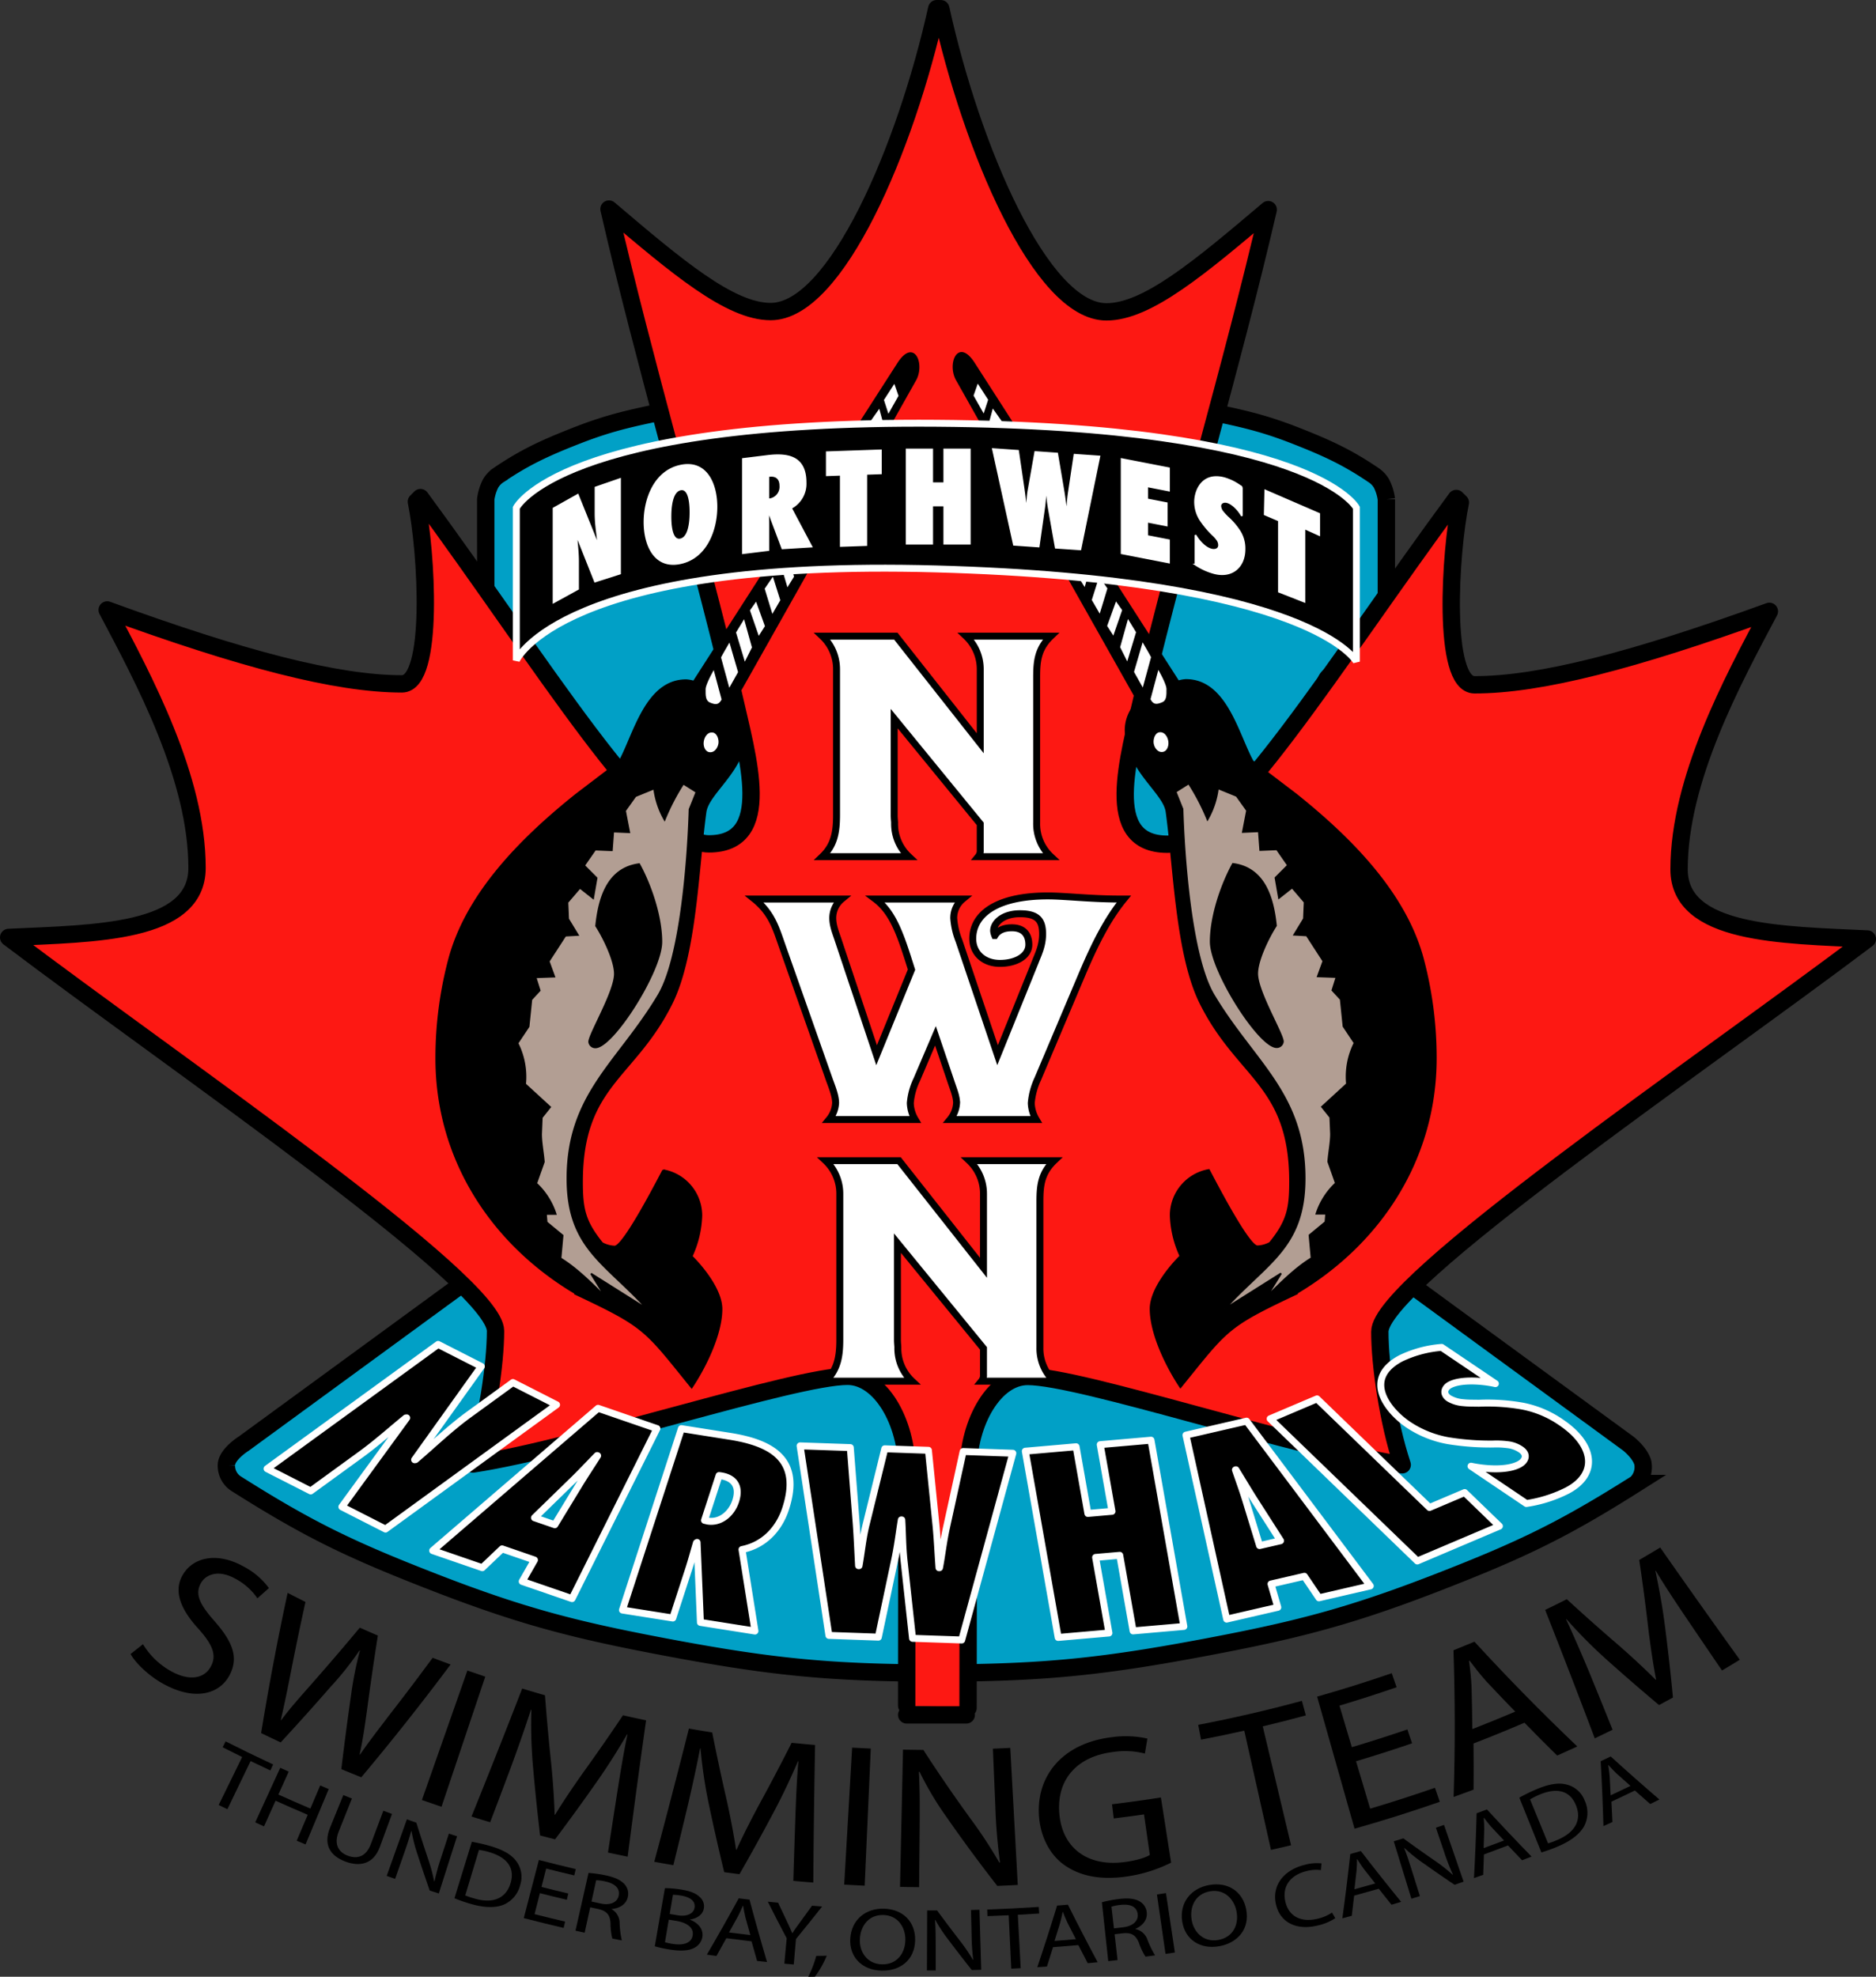 <svg xmlns="http://www.w3.org/2000/svg" viewBox="0 0 540.711 569.625">
  <rect x="0" y="0" width="540.711" height="569.625" fill="#333333" stroke="none"/>
  <defs>
    <style>
      .cls-1 {
        fill: #01a0c6;
      }

      .cls-1, .cls-2, .cls-3, .cls-4, .cls-6, .cls-7, .cls-8 {
        stroke: #000;
      }

      .cls-1, .cls-10, .cls-4, .cls-6, .cls-7, .cls-8, .cls-9 {
        stroke-miterlimit: 3.864;
      }

      .cls-1, .cls-2, .cls-3 {
        stroke-width: 5px;
      }

      .cls-1, .cls-10, .cls-2, .cls-4, .cls-5, .cls-6, .cls-7, .cls-8, .cls-9 {
        fill-rule: evenodd;
      }

      .cls-2 {
        fill: #fd1813;
      }

      .cls-2, .cls-3 {
        stroke-linecap: round;
      }

      .cls-2, .cls-3, .cls-5 {
        stroke-linejoin: round;
      }

      .cls-3 {
        fill: none;
      }

      .cls-10, .cls-4, .cls-8 {
        fill: #fff;
      }

      .cls-4, .cls-5, .cls-9 {
        stroke-width: 2px;
      }

      .cls-10, .cls-5, .cls-9 {
        stroke: #fff;
      }

      .cls-10, .cls-6, .cls-7, .cls-8 {
        stroke-width: 0.5px;
      }

      .cls-7 {
        fill: #b29e93;
      }
    </style>
  </defs>
  <title>NEW 2007 !NWLCOL [Converted]</title>
  <g id="Foreground">
    <g>
      <path class="cls-1" d="M289.415,141.026a18.035,18.035,0,0,0-7.595,1.765c-3.73,1.722-4.983,4.07-7.962,6.9A168.187,168.187,0,0,0,262,163c-20.17,2.5-29.972,1.544-48.652,5.5-10.913,2.312-17.212,3.44-27.6,7.5-9.12,3.564-15.034,6.3-22.412,11.313a7.306,7.306,0,0,0-2.46,2.562,14.1,14.1,0,0,0-1.374,4.5l.011,55.234s-.626,3.509,2.13,4.261c2.845.776,13.37-12.721,13.658-8.4,2.293-1.41,4.784,10.955,1.528,22.932-2.337,8.6-9.614,16.841-12.845,20.355-29.923,32.546-35.741,74.147-13.8,112.531,2.4,4.192,6.621,10.166,6.621,10.166.781,1.2,1.482,3.24.282,4.741a23.406,23.406,0,0,1-4.69,4.538L89.75,466.5s-5.024,3.128-5,6.25A6.138,6.138,0,0,0,87.5,478c20.8,13.161,32.641,18.926,57,28.395,25.974,10.1,41.454,13.991,68.848,19.109,29.243,5.463,46.2,7.058,75.946,7.107h0c29.747-.05,46.7-1.644,75.946-7.107,27.394-5.118,42.874-9.014,68.849-19.109,24.359-9.469,36.2-15.233,57-28.395A6.54,6.54,0,0,0,493,472c-.779-2.865-4.161-5.5-4.161-5.5l-62.647-45.76A23.427,23.427,0,0,1,421.5,416.2c-1.2-1.5-.5-3.542.281-4.741,0,0,4.225-5.974,6.621-10.166,21.941-38.384,16.123-79.985-13.8-112.531-3.23-3.514-10.508-11.759-12.845-20.355-3.256-11.977-.765-24.342,1.528-22.932.289-4.324,10.813,9.172,13.658,8.4,2.757-.752,2.131-4.261,2.131-4.261l.012-55.234a14.1,14.1,0,0,0-1.374-4.5,7.327,7.327,0,0,0-2.461-2.562c-7.378-5.008-13.294-7.744-22.411-11.313-10.387-4.066-16.689-5.185-27.6-7.5-18.678-3.962-28.482-3-48.651-5.5a168.2,168.2,0,0,0-11.859-13.308c-2.979-2.83-4.23-5.18-7.961-6.9A17.36,17.36,0,0,0,289.415,141.026Z" transform="translate(-19.5 -50.5)"/>
      <g>
        <path class="cls-2" d="M280.826,542l.057-67.751c0-14.156-7.652-27.141-17.092-27.154-15.337-.014-77.3,20.592-107.985,25.281,4.139-12.389,6.506-28.9,6.52-38.344.007-14.156-91.986-76.779-140.326-113.4,24.781-1.16,54.277-1.125,54.293-20.016.019-25.949-15.283-54.285-25.9-74.359,38.925,14.193,66.06,21.3,84.945,21.309,9.43.019,7.11-38.328,4.174-52.5l1.175-1.178c34.779,47.228,66.588,99.766,83.1,99.779,18.889.017,11.238-24.771,7.118-43.061-11.172-46.615-25.866-96.191-35.877-139.867,19.473,16.541,34.8,29.536,46.59,29.542C260.5,140.3,280.6,93.113,289.485,53l1.183.011c8.822,40.126,28.834,87.34,47.725,87.355,11.793.015,27.146-12.964,46.635-29.454C374.953,154.556,360.162,204.1,348.914,250.7c-4.139,18.281-11.83,43.066,7.045,43.075,16.519.011,48.428-52.47,83.277-99.638l1.176,1.175c-2.961,14.169-5.355,52.517,4.082,52.519,18.877.019,46.025-7.041,84.984-21.168-10.644,20.047-26.01,48.36-26.029,74.321-.019,18.876,29.486,18.9,54.262,20.1-48.408,36.541-140.5,98.992-140.506,113.156-.014,9.443,2.342,25.961,6.449,38.359-30.68-4.748-92.605-25.451-107.949-25.459-9.43-.01-17.118,12.959-17.121,27.125l-.065,68.4" transform="translate(-19.5 -50.5)"/>
        <line class="cls-3" x1="261.326" y1="494.167" x2="278.5" y2="494.167"/>
      </g>
      <path class="cls-4" d="M256.52,297.353h24.92a12.9,12.9,0,0,1-4.095-9.719c0-.45-.117-1.26-.117-2.25V257.574l24.8,30.329v7.56a2.633,2.633,0,0,1-.585,1.89h20.942a12.9,12.9,0,0,1-4.095-9.719V245.785c0-4.5.233-8.28,4.095-11.97H297.936a13.082,13.082,0,0,1,4.095,9.54v21.329L277.7,233.815H256.52a13.082,13.082,0,0,1,4.095,9.54v42.028C260.615,290.423,259.913,294.113,256.52,297.353Z" transform="translate(-19.5 -50.5)"/>
      <path class="cls-4" d="M258.472,373.107h24.8a9.845,9.845,0,0,1-1.4-4.769,19.307,19.307,0,0,1,1.872-6.75l5.382-12.6,4.329,12.78c.819,2.52,1.755,4.59,1.755,6.57a8.21,8.21,0,0,1-1.872,4.769h24.8a9.841,9.841,0,0,1-1.4-4.769,20.42,20.42,0,0,1,1.872-6.93l12.986-30.689c3.51-8.189,7.02-15.3,11.816-21.149h-1.17c-8.424,0-15.812-.9-20.726-.9-14.625,0-21.644,5.22-21.644,12.329,0,4.14,3.159,7.11,7.839,7.11,4.562,0,8.324-2.07,8.324-5.4,0-2.88-1.493-4.86-4.886-4.86-2.341,0-3.979.72-4.915,2.25a4.574,4.574,0,0,1-.351-1.35c0-2.34,2.691-4.95,7.6-4.95,5.148,0,6.524,1.98,6.524,5.85,0,3.42-1.286,5.85-2.105,8.009l-10.88,26.909L295.91,321.629a21.663,21.663,0,0,1-1.521-6.569,7.074,7.074,0,0,1,2.574-5.49H271.809c5.265,3.959,7.371,10.709,10.413,20.339L272.16,354.568l-11-32.939c-.7-2.16-1.638-4.32-1.638-6.569a7.074,7.074,0,0,1,2.574-5.49H236.945c4.914,3.959,6.2,8.37,7.838,13.049l13.806,39.148c.936,2.52,1.755,4.68,1.755,6.57A8.21,8.21,0,0,1,258.472,373.107Z" transform="translate(-19.5 -50.5)"/>
      <path class="cls-4" d="M257.458,448.5h24.92a12.9,12.9,0,0,1-4.095-9.72c0-.449-.117-1.26-.117-2.25V408.722l24.8,30.329v7.56a2.635,2.635,0,0,1-.585,1.89h20.942a12.905,12.905,0,0,1-4.095-9.72V396.932c0-4.5.233-8.28,4.095-11.97H298.874a13.082,13.082,0,0,1,4.095,9.54v21.329l-24.335-30.869H257.458a13.082,13.082,0,0,1,4.095,9.54V436.53C261.553,441.57,260.851,445.261,257.458,448.5Z" transform="translate(-19.5 -50.5)"/>
      <path class="cls-5" d="M96.479,473.724l12.575,6.407,14.449-10.5c4.642-3.372,8.641-6.991,12.962-10.527l.259-.029-18.688,25.631,12.575,6.408,49.3-35.816-12.575-6.407-12.553,9.12c-5.688,4.133-10.349,8.709-15.523,13.1l-.259.029,19.225-26.894-12.447-6.342Zm87.9,37.431,24.458-49-16.953-5.838-47.674,41.006,14.3,4.924,5.705-5.423,9.327,3.211-3.526,6.173Zm-10.827-23.3,10.111-9.846c2.748-2.633,5.339-5.4,7.951-8.076l.136.047c-1.863,2.938-3.841,5.912-5.637,8.874l-6.707,11.018ZM237.1,520.5l-3.736-23.483c6.481-1.306,10.709-6.031,12.579-11.786,4.483-13.8-3.448-18.846-16.037-20.839l-14.011-2.22-16.986,52.279,14.508,2.3,4.528-13.936c.833-2.565,1.525-5.153,2.288-7.73l.187-.116.963,23.044Zm-14.537-31.9,4.19-12.9c4.05.422,6.264,2.814,4.777,7.391-1.1,3.4-4.225,6.33-8.065,5.721Zm74.13,34.48,14.728-53.81-14.32-.5-4.766,21.736c-.944,4.219-1.379,8.382-2.047,11.745l-.144,0c-.3-3.974-.459-7.87-.831-11.846l-2.214-21.98-12.593-.44L269.164,489.7c-1,4-1.349,7.951-2.062,11.961l-.144,0c-.222-4.043-.377-8.011-.672-12.056l-1.711-21.963-14.464-.5,8.3,54.615,14.249.5,4.632-21.886c.954-4.361,1.364-8.166,1.985-11.891l.144.006c.242,3.755.192,7.571.677,11.983l2.42,22.132Zm64.023-3.9-9.465-53.672-14.634,1.28,3.39,19.219-6.958.609-3.39-19.22-14.634,1.28,9.466,53.672,14.634-1.28-3.842-21.782,6.958-.607,3.842,21.781Zm53.731-11.675L378.8,460.018l-17.471,4.033,11.729,53.012,14.733-3.4-1.95-6.718,9.612-2.22,4.2,6.2Zm-31.9-11.628L378.846,483.8c-.962-3.251-2.166-6.521-3.268-9.739l.141-.033c1.873,3.041,3.709,6.164,5.652,9.189l7.213,11.267Zm69.121-5.606L441.656,480.6,431.515,484.9,399.1,453.6l-13.521,5.739,42.429,40.972Zm7.766-6.516A38.737,38.737,0,0,0,471.261,480c9.028-4.8,7.687-13.221-1.779-19.6a29.219,29.219,0,0,0-11.209-4.724,57.482,57.482,0,0,0-12.578-.815c-1.308-.039-2.937.013-4.448-.163a9.491,9.491,0,0,1-4.111-1.238c-1.961-1.323-1.266-3.079.26-3.89,2.988-1.589,9.011-1.285,13.106-.363l-15.482-10.443a33.013,33.013,0,0,0-11.788,3.17c-11.062,5.881-3.806,15.071,2.145,19.084a30.235,30.235,0,0,0,11.531,4.634,75.563,75.563,0,0,0,12.911.963,24.671,24.671,0,0,1,4.123.173,8.441,8.441,0,0,1,3.857,1.375c2.23,1.5,1.346,3.361-.435,4.309-3.306,1.758-9.261,1.5-13.881.53Z" transform="translate(-19.5 -50.5)"/>
      <g>
        <path class="cls-6" d="M218.85,450.315c-13.6-16.8-13.2-17.4-33.6-27v-.2c-24.2-14.4-40-38.8-40-67.6a111.261,111.261,0,0,1,3.6-28.2c5-19.4,21.2-35.4,36.4-47.6,1-.8,12.4-9.4,12.8-9.8,4.2-7.6,7.6-23.4,19.2-23.4a8.516,8.516,0,0,1,2.2.4l59-91.8c4.6-7,7.4.6,4.8,5l-52.2,92.6a11.422,11.422,0,0,1,3.6,8c0,11.6-11,18-11.8,23.8-2.2,16-2.8,41.2-9.8,55.2-10.8,21.6-25.8,23.4-25.8,51.4,0,7.8.8,11.4,5.8,17.6a8.156,8.156,0,0,0,3.6,1c2.6,0,12.2-18.6,14-22a13.3,13.3,0,0,1,11,13,30.034,30.034,0,0,1-2.8,11.8c3.6,3.6,8.6,10,8.6,15.2C227.45,434.914,222.85,444.315,218.85,450.315Z" transform="translate(-19.5 -50.5)"/>
        <path class="cls-7" d="M206.05,427.715c-12.2-13.4-23-17.6-23-37.6,0-24.4,14.6-33.4,26.2-52.8,6.6-11,8.6-40.2,9-53.6l2-5-3.8-2.4a63.963,63.963,0,0,0-5.4,10.4,23.96,23.96,0,0,1-3-9l-5.4,2.2-3,4.2,1.2,6.2-4.6-.2-.4,5.4-4.8-.2-3.2,4.6,3.6,3.6-1,5.8-3.8-3-3.6,4.2.2,4.8,2.8,4.6-3.6.2-4.8,7.4,1.6,4.4-5.4.2,1.2,3.8-2.4,2.6-.8,7.8-3.2,4.8a21.557,21.557,0,0,1,2.2,11.8l7.2,6.6-2.4,3-.2,4.8c0,2.4.6,5.4.8,8l-2.2,6.2a20.712,20.712,0,0,1,5.6,8.8h-2.8l.2,2.4,4.6,3.8-.6,6.6c4.6,2.8,9,7.2,13,11.2l-4.2-6.8Z" transform="translate(-19.5 -50.5)"/>
        <path class="cls-6" d="M191.122,352.315a1.763,1.763,0,0,1-1.8-1.6c0-2.2,7.4-14.4,7.4-19.6,0-3.8-3.2-10.4-5.4-13.8.8-7.8,3.2-16.6,12.4-17.8,3.4,6.2,6.4,15.2,6.4,22.4C210.121,330.315,196.122,352.315,191.122,352.315Z" transform="translate(-19.5 -50.5)"/>
        <path class="cls-8" d="M224.25,267.517c1.6,0,2.6-1.8,2.6-3.2,0-1.2-.6-3-2.2-3s-2.6,1.8-2.6,3.4C222.05,265.917,222.65,267.517,224.25,267.517Zm-.127-14.3c1.376.545,2.625.875,3.625-1.125l-2.46-9.176c-2,3.6-2.665,5.376-2.665,6.176C222.623,250.89,222.532,252.584,224.123,253.215Zm5.5-3.875,2.875-5.125-2.674-9.18c-.8,1.4-2.174,3.682-2.774,4.882Zm4.5-7.5,2.375-4.75-2.448-8.773-2.677,4.4Zm4-7.545,2.125-3.33-2.75-7.625-2.125,3Zm3.922-6.271,2.626-4.536-2.321-7.37-2.727,3.973Zm4.328-7.683,2.25-3.625-2.173-8-2.327,4h0Zm3.75-6.5,2.25-4-2.124-6.922L248,206.84Zm4-6.625,2.75-5.125L255,195.715l-2.875,4.625Zm4.5-7.625,2.5-4.75-1.632-5.763-2.743,4.138Zm3.875-7.25,3.125-5.25-1.659-5.775-3.114,5.2Zm4.625-7.75,2.25-4.25-1.324-4.822-2.4,3.8Zm4-6.875,3.125-5.5-1.212-4.509-3.538,5.009Zm4.375-7.375,3.25-5.75-1.415-4.047L274,165.715Z" transform="translate(-19.5 -50.5)"/>
      </g>
      <g>
        <path class="cls-6" d="M359.731,450.245c13.6-16.8,13.2-17.4,33.6-27v-.2c24.2-14.4,40-38.8,40-67.6a111.239,111.239,0,0,0-3.6-28.2c-5-19.4-21.2-35.4-36.4-47.6-1-.8-12.4-9.4-12.8-9.8-4.2-7.6-7.6-23.4-19.2-23.4a8.526,8.526,0,0,0-2.2.4l-59-91.8c-4.6-7-7.4.6-4.8,5l52.2,92.6a11.423,11.423,0,0,0-3.6,8c0,11.6,11,18,11.8,23.8,2.2,16,2.8,41.2,9.8,55.2,10.8,21.6,25.8,23.4,25.8,51.4,0,7.8-.8,11.4-5.8,17.6a8.157,8.157,0,0,1-3.6,1c-2.6,0-12.2-18.6-14-22a13.3,13.3,0,0,0-11,13,30.022,30.022,0,0,0,2.8,11.8c-3.6,3.6-8.6,10-8.6,15.2C351.132,434.846,355.731,444.245,359.731,450.245Z" transform="translate(-19.5 -50.5)"/>
        <path class="cls-7" d="M372.531,427.646c12.2-13.4,23-17.6,23-37.6,0-24.4-14.6-33.4-26.2-52.8-6.6-11-8.6-40.2-9-53.6l-2-5,3.8-2.4a63.955,63.955,0,0,1,5.4,10.4,23.951,23.951,0,0,0,3-9l5.4,2.2,3,4.2-1.2,6.2,4.6-.2.4,5.4,4.8-.2,3.2,4.6-3.6,3.6,1,5.8,3.8-3,3.6,4.2-.2,4.8-2.8,4.6,3.6.2,4.8,7.4-1.6,4.4,5.4.2-1.2,3.8,2.4,2.6.8,7.8,3.2,4.8a21.563,21.563,0,0,0-2.2,11.8l-7.2,6.6,2.4,3,.2,4.8c0,2.4-.6,5.4-.8,8l2.2,6.2a20.718,20.718,0,0,0-5.6,8.8h2.8l-.2,2.4-4.6,3.8.6,6.6c-4.6,2.8-9,7.2-13,11.2l4.2-6.8Z" transform="translate(-19.5 -50.5)"/>
        <path class="cls-6" d="M387.46,352.246a1.763,1.763,0,0,0,1.8-1.6c0-2.2-7.4-14.4-7.4-19.6,0-3.8,3.2-10.4,5.4-13.8-.8-7.8-3.2-16.6-12.4-17.8-3.4,6.2-6.4,15.2-6.4,22.4C368.46,330.247,382.46,352.246,387.46,352.246Z" transform="translate(-19.5 -50.5)"/>
        <path class="cls-8" d="M354.331,267.448c-1.6,0-2.6-1.8-2.6-3.2,0-1.2.6-3,2.2-3s2.6,1.8,2.6,3.4C356.531,265.848,355.932,267.448,354.331,267.448Zm.128-14.3c-1.382.533-2.625.875-3.625-1.125l2.46-9.176c2,3.6,2.665,5.376,2.665,6.176C355.959,250.821,356.056,252.53,354.459,253.146Zm-5.5-3.875-2.875-5.125,2.673-9.18c.8,1.4,2.175,3.683,2.774,4.882Zm-4.5-7.5-2.375-4.75,2.447-8.772,2.678,4.4Zm-4-7.545-2.124-3.33,2.75-7.625,2.125,3Zm-3.922-6.271-2.626-4.537,2.321-7.369,2.728,3.972Zm-4.327-7.684-2.25-3.625,2.173-8,2.327,4h0Zm-3.75-6.5-2.25-4,2.123-6.922,2.252,3.922Zm-4-6.625-2.75-5.125,1.875-6.375,2.875,4.625Zm-4.5-7.625-2.5-4.75,1.632-5.763,2.743,4.138Zm-3.875-7.25-3.125-5.25,1.659-5.775,3.113,5.2Zm-4.625-7.75-2.25-4.25,1.323-4.822,2.4,3.8Zm-4-6.875-3.126-5.5,1.212-4.509,3.538,5.009Zm-4.376-7.375-3.25-5.75,1.415-4.046,3.335,5.171Z" transform="translate(-19.5 -50.5)"/>
      </g>
      <path class="cls-9" d="M168.316,196.812s12.643-25.129,121.032-24.341c108.827.791,121.1,24.341,121.1,24.341v44.341s-12.392-23.682-121.1-26.711c-108.125-3.013-121.032,26.351-121.032,26.351Z" transform="translate(-19.5 -50.5)"/>
      <path class="cls-10" d="M179.053,224.092l7.057-3.877v-7.956c0-2.556-.324-4.977-.5-7.478l.072-.094L191,218.071l7.206-2.294V188.54l-7.056,2.437v7.463c0,3.132.54,6.063.828,9.107l-.072.094-5.869-14.551L179.053,197Zm26.208-23.146c0,6.624,2.917,13.421,10.369,11.837S226,203.163,226,196.539s-2.916-13.421-10.369-11.837S205.26,194.322,205.26,200.946Zm7.489-1.592c0-1.692.108-7.224,2.88-7.813s2.88,4.9,2.88,6.588-.108,7.224-2.88,7.812S212.749,201.047,212.749,199.355ZM253.375,208l-5.889-11.1a7.9,7.9,0,0,0,4.212-7.322c0-7.165-4.608-8.471-10.981-7.689l-7.093.871v27.146l7.345-.9v-7.237c0-1.332-.072-2.655-.108-3.983l.072-.081L245,208.515Zm-12.406-13.608v-6.7c2.016-.356,3.456.476,3.456,2.852a3.64,3.64,0,0,1-2.988,3.823Zm28.215,13.178V187.048l4.212-.147v-6.624l-15.589.544v6.624l4.033-.141v20.521Zm29.83-.4V180.023h-7.345v9.721h-3.492v-9.721h-7.345v27.146h7.345V196.152h3.492v11.017Zm31.875,1.638,5.472-26.764-7.164-.5-1.62,10.831c-.324,2.1-.4,4.185-.612,5.862l-.071,0c-.288-2-.5-3.96-.829-5.962l-1.871-11.076-6.3-.44-1.908,10.812c-.36,1.991-.4,3.969-.612,5.97l-.072,0c-.252-2.034-.468-4.029-.756-6.065l-1.62-11.059-7.237-.506,6.048,27.569,7.129.5,1.548-10.909c.324-2.174.4-4.077.576-5.936l.072.005c.252,1.89.359,3.805.756,6.029l1.98,11.155Zm11.9,1.13,13.646,2.652v-6.409l-6.3-1.225v-4.141l5.652,1.1v-6.409l-5.652-1.1v-3.78l6.3,1.225v-6.409l-13.646-2.652Zm21.264,3.246a17.965,17.965,0,0,0,5.51,2.49c5.111,1.274,8.64-1.878,8.64-6.918a9.328,9.328,0,0,0-1.331-5.048,19.5,19.5,0,0,0-3.6-4.21,17.676,17.676,0,0,1-1.331-1.448,3.014,3.014,0,0,1-.721-1.692c0-1.044,1.044-1.4,1.908-1.181,1.692.422,3.456,2.41,4.32,3.994v-8.245a14.688,14.688,0,0,0-5.22-2.67c-6.266-1.562-8.281,3.7-8.281,6.864a9.624,9.624,0,0,0,1.477,5.121,25.532,25.532,0,0,0,3.636,4.363,8.4,8.4,0,0,1,1.224,1.349,2.67,2.67,0,0,1,.576,1.656c0,1.188-1.151,1.513-2.16,1.261-1.871-.467-3.636-2.418-4.645-4.182Zm31.409,10.706V202.735l4.266,1.928v-6.088l-15.54-6.729-.16,6.89,4.09,1.754v20.522Z" transform="translate(-19.5 -50.5)"/>
      <g>
        <g>
          <path d="M60.713,524.295a21.82,21.82,0,0,0,7.853,7.645c5.321,3.056,9.756,2.37,11.685-1.185,1.747-3.2.646-6.237-3.62-10.968-5.189-5.682-7.225-10.96-4.346-15.655,3.241-5.253,10.311-6.243,17.47-2.2a21.2,21.2,0,0,1,7.251,6.191q-1.649,1.481-3.312,2.95a17.678,17.678,0,0,0-6.182-5.555c-5.086-2.885-8.646-1.278-10.029,1.049-1.879,3.176-.524,6.129,3.764,10.982,5.239,5.97,7.139,10.5,4.425,15.654-2.815,5.389-9.986,7.756-19.6,2.241-3.918-2.253-7.555-5.813-8.942-8.321Q58.926,525.716,60.713,524.295Z" transform="translate(-19.5 -50.5)"/>
          <path d="M94.759,549.908q3.326-20.364,7.641-40.407,2.567,1.327,5.148,2.616-2.225,10.074-4.216,20.228c-.99,5.062-2,9.979-2.9,13.775l.122.058c2.359-3.232,5.634-6.88,9.149-10.878q6.873-7.811,13.508-15.774,2.592,1.159,5.2,2.279-1.618,10.229-2.994,20.526c-.678,4.867-1.325,9.611-2.269,13.726l.124.051c2.509-3.669,5.327-7.278,8.418-11.355q6.377-8.2,12.512-16.543,2.581.984,5.172,1.932-12.352,16.542-25.738,32.5-2.884-1.151-5.754-2.345,1.259-10.6,2.776-21.129a101.99,101.99,0,0,1,2.58-13.023l-.116-.051a89.247,89.247,0,0,1-8.3,10.442q-7.079,8.112-14.419,16.053Q97.574,551.271,94.759,549.908Z" transform="translate(-19.5 -50.5)"/>
          <path d="M159.365,533.648q-6.3,18.747-12.607,37.494-2.832-.952-5.654-1.944l13.11-37.32Q156.785,532.779,159.365,533.648Z" transform="translate(-19.5 -50.5)"/>
          <path d="M197.387,567.134c.858-5.459,1.925-12.075,2.973-16.831l-.122-.026c-2.444,4.147-5.2,8.642-8.58,13.458q-5.924,8.47-12.172,16.787-2.16-.546-4.316-1.114-1.191-10.055-2.065-20.088a139.349,139.349,0,0,1-.452-16.13l-.12-.035c-1.513,4.692-3.676,10.906-5.755,16.535q-2.976,7.963-6,15.91-2.692-.807-5.377-1.648,7.439-18.4,14.611-36.886,3.276,1,6.566,1.947.765,10.173,1.866,20.376c.482,5.174.785,9.74.918,14.017l.129.033c2.152-3.568,4.751-7.389,7.819-11.773q6.036-8.369,11.745-16.888,3.327.753,6.663,1.449-2.779,19.623-5.31,39.291-2.84-.574-5.675-1.185Q196.041,575.73,197.387,567.134Z" transform="translate(-19.5 -50.5)"/>
          <path d="M248.713,575.1c.191-5.522.449-12.219.912-17.067l-.123-.012c-1.917,4.414-4.1,9.21-6.86,14.4q-4.835,9.127-10.006,18.145-2.2-.278-4.4-.579-2.383-9.832-4.451-19.682a139.972,139.972,0,0,1-2.381-15.949l-.122-.02c-.93,4.842-2.319,11.273-3.7,17.113q-1.98,8.266-4.007,16.523-2.753-.47-5.5-.976,5.134-19.166,9.992-38.392,3.352.59,6.711,1.125,1.975,10,4.287,19.991c1.1,5.075,1.945,9.57,2.591,13.8l.131.018c1.7-3.8,3.8-7.913,6.308-12.638q4.956-9.041,9.573-18.191,3.379.341,6.762.627-.384,19.816-.518,39.644-2.878-.224-5.753-.485Q248.417,583.795,248.713,575.1Z" transform="translate(-19.5 -50.5)"/>
          <path d="M270.481,554.369l-1.762,39.516q-2.949-.13-5.9-.3l2.287-39.489Q267.794,554.249,270.481,554.369Z" transform="translate(-19.5 -50.5)"/>
          <path d="M278.912,594.223q.428-19.774.856-39.547,2.932.063,5.867.084,6.5,10.053,13.645,19.888a132.192,132.192,0,0,1,8.249,12.578l.2-.068A154.28,154.28,0,0,1,306.38,571q-.351-8.3-.7-16.594,2.5-.105,5.007-.242,1.08,19.748,2.161,39.5-2.947.161-5.9.283-7.588-9.729-14.536-19.707a91.289,91.289,0,0,1-7.878-13.207l-.187.057c.26,4.992.282,9.745.22,16.318q-.078,8.451-.157,16.9Q281.662,594.281,278.912,594.223Z" transform="translate(-19.5 -50.5)"/>
          <path d="M357.045,587.244a41.832,41.832,0,0,1-13.524,4.09c-6.81.846-12.612-.127-17.295-3.434-4.127-2.947-6.845-8.06-7.277-14.2-.749-11.8,7.129-20.862,20.739-22.575a28.822,28.822,0,0,1,10.517.362q-.353,2.162-.72,4.323a22.955,22.955,0,0,0-9.379-.422c-10,1.263-16.081,7.714-15.291,17.615.8,9.989,8.082,15.4,18.581,14.091,3.77-.473,6.279-1.3,7.512-2.073q-.836-5.839-1.672-11.677-4.356.623-8.723,1.156-.249-2.039-.5-4.078,7.058-.861,14.091-1.961Q355.575,577.851,357.045,587.244Z" transform="translate(-19.5 -50.5)"/>
          <path d="M378.129,549.207q-6.212,1.392-12.456,2.588-.41-2.133-.818-4.267,15.037-2.88,29.882-6.907.568,2.1,1.138,4.192-6.189,1.68-12.417,3.163l8.159,34.254q-2.89.688-5.786,1.337Q381.979,566.388,378.129,549.207Z" transform="translate(-19.5 -50.5)"/>
          <path d="M426.5,552.853q-8.039,2.749-16.158,5.169l4.075,13.667q9.385-2.8,18.671-6.023.7,2.023,1.405,4.047-12.2,4.238-24.572,7.745-5.4-19.028-10.794-38.056,10.825-3.07,21.51-6.753.7,2.026,1.4,4.051-8.191,2.824-16.471,5.292,1.786,5.99,3.572,11.98,8.038-2.4,16-5.119Q425.819,550.853,426.5,552.853Z" transform="translate(-19.5 -50.5)"/>
          <path d="M444.2,552.906q.076,6.639.02,13.3-2.87,1.072-5.751,2.1.665-21.246-.041-42.267,3.032-1.207,6.048-2.465,14.218,15.5,29.641,30.194-2.9,1.332-5.809,2.618-4.77-4.693-9.42-9.468Q451.589,550.055,444.2,552.906Zm12.026-9.184q-4.258-4.375-8.416-8.815c-1.814-2.045-3.289-3.978-4.735-5.86l-.174.071c.337,2.334.616,4.879.738,7.424q.17,6.1.226,12.215Q450.077,546.339,456.227,543.722Z" transform="translate(-19.5 -50.5)"/>
          <path d="M506.043,517.481c-3.1-4.578-6.828-10.145-9.3-14.343l-.109.064c.994,4.725,1.988,9.919,2.736,15.778q1.33,10.289,2.321,20.683-2,1.094-4.012,2.166-7.781-6.524-15.3-13.26a136.985,136.985,0,0,1-11.37-11.486l-.113.057c2.078,4.471,4.708,10.5,7,16.049q3.218,7.868,6.394,15.755-2.563,1.257-5.137,2.479-7.018-18.562-14.3-37.012,3.129-1.512,6.238-3.082,7.529,6.916,15.341,13.613c3.9,3.448,7.26,6.575,10.29,9.607l.12-.065c-.823-4.093-1.485-8.679-2.175-14q-1.182-10.288-2.7-20.468,3.034-1.762,6.046-3.581,11.363,16.244,22.944,32.343-2.555,1.564-5.123,3.092Q510.922,524.686,506.043,517.481Z" transform="translate(-19.5 -50.5)"/>
        </g>
        <g>
          <path d="M89.3,556.8q-2.824-1.381-5.633-2.806l.859-1.7q6.808,3.45,13.7,6.656l-.8,1.723q-2.859-1.329-5.7-2.7l-6.687,13.878q-1.256-.6-2.509-1.218Z" transform="translate(-19.5 -50.5)"/>
          <path d="M102.714,561.016l-2.98,6.6q4.594,2.076,9.222,4.044L111.79,565q1.229.523,2.46,1.038L107.57,582q-1.279-.535-2.555-1.078l3.176-7.466q-4.646-1.978-9.26-4.061l-3.339,7.394q-1.268-.573-2.532-1.153l7.216-15.73Q101.494,560.464,102.714,561.016Z" transform="translate(-19.5 -50.5)"/>
          <path d="M120.93,568.768l-3.812,9.537c-1.435,3.574-.094,5.884,2.539,6.905,2.9,1.122,5.4.243,6.727-3.315l3.606-9.616q1.246.467,2.494.927-1.747,4.748-3.5,9.493c-1.825,4.989-5.789,5.841-10.078,4.178-4.053-1.573-6.333-4.674-4.292-9.664l3.839-9.441Q119.692,568.273,120.93,568.768Z" transform="translate(-19.5 -50.5)"/>
          <path d="M130.956,591.06l5.817-16.3q1.364.488,2.732.966,1.618,5.2,3.366,10.4a49.144,49.144,0,0,1,1.765,6.5l.1,0a63.451,63.451,0,0,1,1.9-6.835l2.248-6.91q1.175.382,2.351.758l-5.263,16.486q-1.311-.419-2.62-.845-1.824-5.212-3.516-10.431a44.405,44.405,0,0,1-1.719-6.709l-.095,0c-.579,2.109-1.238,4.081-2.19,6.8l-2.447,6.977Q132.166,591.492,130.956,591.06Z" transform="translate(-19.5 -50.5)"/>
          <path d="M155.5,581.228a49.851,49.851,0,0,1,5.462,1.27c3.6,1.061,5.98,2.466,7.323,4.3a7.464,7.464,0,0,1,1.178,6.785,8.354,8.354,0,0,1-4.646,5.709c-2.342,1.034-5.709,1-9.635-.163a41.954,41.954,0,0,1-4.7-1.634Q152.991,589.362,155.5,581.228ZM153.6,596.676a20.379,20.379,0,0,0,2.595.881c5.556,1.662,9.3-.133,10.528-4.635,1.117-3.986-.833-7.131-6.151-8.69a18.288,18.288,0,0,0-3.018-.658Z" transform="translate(-19.5 -50.5)"/>
          <path d="M182.868,597.939q-3.885-.916-7.756-1.9-.768,3.022-1.536,6.046,4.39,1.115,8.8,2.143l-.426,1.826q-5.758-1.343-11.488-2.834l4.359-16.748q5.3,1.379,10.625,2.627l-.428,1.824q-4.057-.951-8.1-1.977-.673,2.65-1.347,5.3,3.856.979,7.726,1.89Q183.08,597.039,182.868,597.939Z" transform="translate(-19.5 -50.5)"/>
          <path d="M189.124,590.21a34.2,34.2,0,0,1,4.968.7c2.722.581,4.415,1.394,5.46,2.6a4.067,4.067,0,0,1,.925,3.535c-.434,2.216-2.428,3.371-4.647,3.544,0,.025-.01.05-.015.075a4.627,4.627,0,0,1,2.282,4.023,26.432,26.432,0,0,0,.628,4.965q-1.371-.268-2.742-.544a17.966,17.966,0,0,1-.513-4.321c-.125-2.464-1.05-3.568-3.4-4.146q-1.226-.262-2.452-.53l-1.608,7.322q-1.321-.29-2.641-.587Zm.86,8.241q1.325.29,2.651.573c2.775.591,4.8-.342,5.187-2.278.441-2.191-1.219-3.519-3.92-4.095a13.07,13.07,0,0,0-2.57-.345Q190.658,595.378,189.984,598.451Z" transform="translate(-19.5 -50.5)"/>
          <path d="M211.14,594.6a28.168,28.168,0,0,1,4.75.409c2.564.417,4.157,1.048,5.241,2.095a3.508,3.508,0,0,1,1.244,3.273c-.244,1.676-1.775,2.934-3.978,3.244l-.012.076c1.862.679,3.924,2.353,3.56,4.894a4.254,4.254,0,0,1-2.271,3.17c-1.568.883-3.98,1.039-7.35.485a35.2,35.2,0,0,1-4.1-.9Zm1.391,7.426q1.183.2,2.367.391c2.73.443,4.541-.559,4.791-2.208.3-1.98-1.325-3.054-3.927-3.477a13.465,13.465,0,0,0-2.3-.226Q213,599.268,212.531,602.027Zm-1.37,8.154a17,17,0,0,0,2.209.47c2.749.448,5.414-.009,5.787-2.5.346-2.312-1.884-3.658-4.738-4.124q-1.082-.176-2.164-.357Q211.708,606.927,211.162,610.182Z" transform="translate(-19.5 -50.5)"/>
          <path d="M228.848,609.023q-1.413,2.562-2.851,5.114-1.382-.186-2.764-.38,4.72-8.074,9.186-16.237,1.554.195,3.11.378,2.391,9,5.049,17.968-1.433-.146-2.864-.3-.814-2.827-1.6-5.655Q232.478,609.494,228.848,609.023Zm6.918-.913q-.731-2.59-1.439-5.184c-.286-1.171-.461-2.228-.637-3.258l-.089-.011c-.389.962-.849,1.991-1.368,2.989q-1.3,2.361-2.615,4.715Q232.69,607.757,235.766,608.109Z" transform="translate(-19.5 -50.5)"/>
          <path d="M245.571,616.352q.336-3.658.673-7.313-2.79-5.259-5.437-10.549,1.483.157,2.967.3,1.173,2.517,2.376,5.026c.628,1.374,1.166,2.48,1.695,3.738l.061.006c.644-1.077,1.466-2.14,2.356-3.379q1.657-2.257,3.283-4.526,1.457.114,2.914.217-3.7,4.718-7.54,9.375l-.633,7.342Q246.928,616.476,245.571,616.352Z" transform="translate(-19.5 -50.5)"/>
          <path d="M252.454,620.125a31.52,31.52,0,0,0,2.311-6.006q1.512-.02,3.023-.049a28.375,28.375,0,0,1-3.395,6.019Q253.423,620.109,252.454,620.125Z" transform="translate(-19.5 -50.5)"/>
          <path d="M273.48,618.362c-5.555-.18-9.2-3.936-8.914-9.163.3-5.49,4.415-8.857,9.754-8.689,5.49.171,8.992,3.809,8.949,8.949-.049,5.93-4.453,9.076-9.759,8.9Zm.182-1.818c4.263.133,6.724-3.1,6.784-7.023.053-3.444-1.979-7.059-6.3-7.192s-6.634,3.207-6.814,6.954c-.177,3.64,2.069,7.123,6.3,7.261Z" transform="translate(-19.5 -50.5)"/>
          <path d="M286.664,618.317q.034-8.653.069-17.306,1.43.006,2.859,0,3.213,4.37,6.55,8.693a49.106,49.106,0,0,1,3.78,5.548l.093-.028a63.666,63.666,0,0,1-.478-7.077l-.174-7.265q1.222-.029,2.443-.064.254,8.648.508,17.3-1.361.04-2.722.072-3.412-4.311-6.7-8.672a44.308,44.308,0,0,1-3.8-5.757l-.09.026c.153,2.183.186,4.261.19,7.138q.005,3.7.011,7.394Q287.932,618.323,286.664,618.317Z" transform="translate(-19.5 -50.5)"/>
          <path d="M310.232,602.4q-3.063.146-6.127.252-.033-.949-.065-1.9,7.429-.255,14.849-.754.064.948.128,1.9-3.076.208-6.155.373.413,7.69.827,15.383-1.359.073-2.719.138Q310.6,610.092,310.232,602.4Z" transform="translate(-19.5 -50.5)"/>
          <path d="M323.013,611.6q-.867,2.793-1.758,5.584-1.389.1-2.776.187,2.982-8.862,5.7-17.758,1.56-.123,3.12-.257,4.159,8.326,8.575,16.577-1.433.145-2.865.281-1.368-2.6-2.71-5.215Q326.658,611.325,323.013,611.6ZM329.6,609.3q-1.239-2.389-2.455-4.786c-.518-1.089-.9-2.089-1.283-3.062l-.088.008c-.187,1.02-.429,2.122-.735,3.2q-.791,2.575-1.6,5.147Q326.513,609.581,329.6,609.3Z" transform="translate(-19.5 -50.5)"/>
          <path d="M337.093,598.659a33.8,33.8,0,0,1,4.908-.944c2.754-.329,4.616-.107,5.989.7a4.07,4.07,0,0,1,2.017,3.046c.307,2.237-1.2,3.975-3.241,4.855l.009.076a4.626,4.626,0,0,1,3.453,3.07,26.425,26.425,0,0,0,2.2,4.5q-1.381.189-2.764.371a17.93,17.93,0,0,1-1.88-3.925c-.915-2.29-2.144-3.037-4.544-2.826q-1.241.148-2.481.289.425,3.725.849,7.449-1.339.152-2.68.3Q338.008,607.135,337.093,598.659Zm3.472,7.52q1.342-.152,2.684-.313c2.808-.337,4.415-1.872,4.157-3.831-.291-2.216-2.286-2.936-5.02-2.608a12.881,12.881,0,0,0-2.532.5Z" transform="translate(-19.5 -50.5)"/>
          <path d="M355.563,596.02q1.285,8.558,2.568,17.114-1.349.2-2.7.4l-2.47-17.129Q354.265,596.214,355.563,596.02Z" transform="translate(-19.5 -50.5)"/>
          <path d="M370.887,611.328c-5.49.977-9.845-1.944-10.643-7.118-.839-5.434,2.494-9.579,7.771-10.522,5.424-.972,9.621,1.86,10.644,6.9,1.18,5.811-2.5,9.8-7.74,10.737Zm-.2-1.817c4.213-.754,5.959-4.427,5.2-8.278-.661-3.381-3.407-6.5-7.677-5.728s-5.846,4.513-5.247,8.216c.58,3.6,3.5,6.54,7.688,5.8Z" transform="translate(-19.5 -50.5)"/>
          <path d="M404.367,603.244a15.293,15.293,0,0,1-5.179,2.136c-5.768,1.4-10.75-.683-11.953-6.251-1.149-5.326,2.255-9.778,8.32-11.257a12.91,12.91,0,0,1,4.845-.415q-.1.965-.192,1.931a10.93,10.93,0,0,0-4.12.284c-4.608,1.124-7.118,4.333-6.127,8.772.929,4.154,4.4,6.154,9.321,4.957a12.478,12.478,0,0,0,4.13-1.769Z" transform="translate(-19.5 -50.5)"/>
          <path d="M409.8,596.745q-.33,2.909-.686,5.82-1.355.36-2.711.713,1.277-9.272,2.29-18.529,1.519-.419,3.038-.85,5.685,7.383,11.614,14.639-1.392.417-2.784.826-1.846-2.3-3.666-4.6Q413.351,595.782,409.8,596.745Zm6.081-3.509q-1.677-2.111-3.334-4.231c-.715-.971-1.284-1.878-1.845-2.762l-.087.023c.008,1.038-.022,2.167-.122,3.287q-.3,2.681-.617,5.361Q412.88,594.1,415.879,593.236Z" transform="translate(-19.5 -50.5)"/>
          <path d="M426.3,597.639q-2.541-8.271-5.085-16.542,1.381-.425,2.761-.858,4.4,3.205,8.909,6.327a48.966,48.966,0,0,1,5.3,4.155l.081-.056a63.067,63.067,0,0,1-2.567-6.611q-1.166-3.441-2.331-6.883,1.172-.4,2.341-.8,2.82,8.18,5.641,16.361-1.3.448-2.608.891-4.581-3.086-9.054-6.258a44.3,44.3,0,0,1-5.383-4.351l-.077.052c.8,2.038,1.448,4.012,2.308,6.757l2.212,7.057Q427.529,597.263,426.3,597.639Z" transform="translate(-19.5 -50.5)"/>
          <path d="M447.2,584.883q-.088,2.928-.2,5.861-1.327.478-2.658.946.51-9.354.755-18.672,1.488-.549,2.974-1.111,6.312,6.866,12.856,13.583-1.359.539-2.722,1.067-2.041-2.128-4.057-4.27Q450.684,583.614,447.2,584.883Zm5.8-4.027q-1.856-1.959-3.692-3.929c-.8-.906-1.442-1.762-2.078-2.594l-.085.032c.094,1.034.156,2.161.149,3.287q-.075,2.7-.173,5.4Q450.071,581.974,453.006,580.856Z" transform="translate(-19.5 -50.5)"/>
          <path d="M457.41,568.51a50.484,50.484,0,0,1,5.081-2.475c3.5-1.462,6.258-1.883,8.477-1.314a7.434,7.434,0,0,1,5.227,4.507,8.312,8.312,0,0,1-.042,7.377c-1.186,2.289-3.856,4.4-7.669,5.987a42.745,42.745,0,0,1-4.711,1.707Zm8.286,13.178a20.642,20.642,0,0,0,2.59-.96c5.41-2.234,7.225-6.007,5.335-10.273-1.645-3.8-5.176-4.994-10.335-2.831a18.657,18.657,0,0,0-2.781,1.4Z" transform="translate(-19.5 -50.5)"/>
          <path d="M483.954,569.666q.157,2.93.287,5.865-1.293.595-2.589,1.181-.268-9.376-.8-18.693,1.449-.683,2.893-1.375,6.905,6.284,14.033,12.4-1.321.659-2.644,1.309-2.224-1.94-4.426-3.9Q487.343,568.09,483.954,569.666Zm5.49-4.537q-2.026-1.787-4.032-3.589c-.876-.832-1.595-1.628-2.3-2.4l-.084.04c.182,1.023.337,2.143.425,3.266q.148,2.7.274,5.4Q486.592,566.508,489.444,565.129Z" transform="translate(-19.5 -50.5)"/>
        </g>
      </g>
    </g>
  </g>
</svg>

